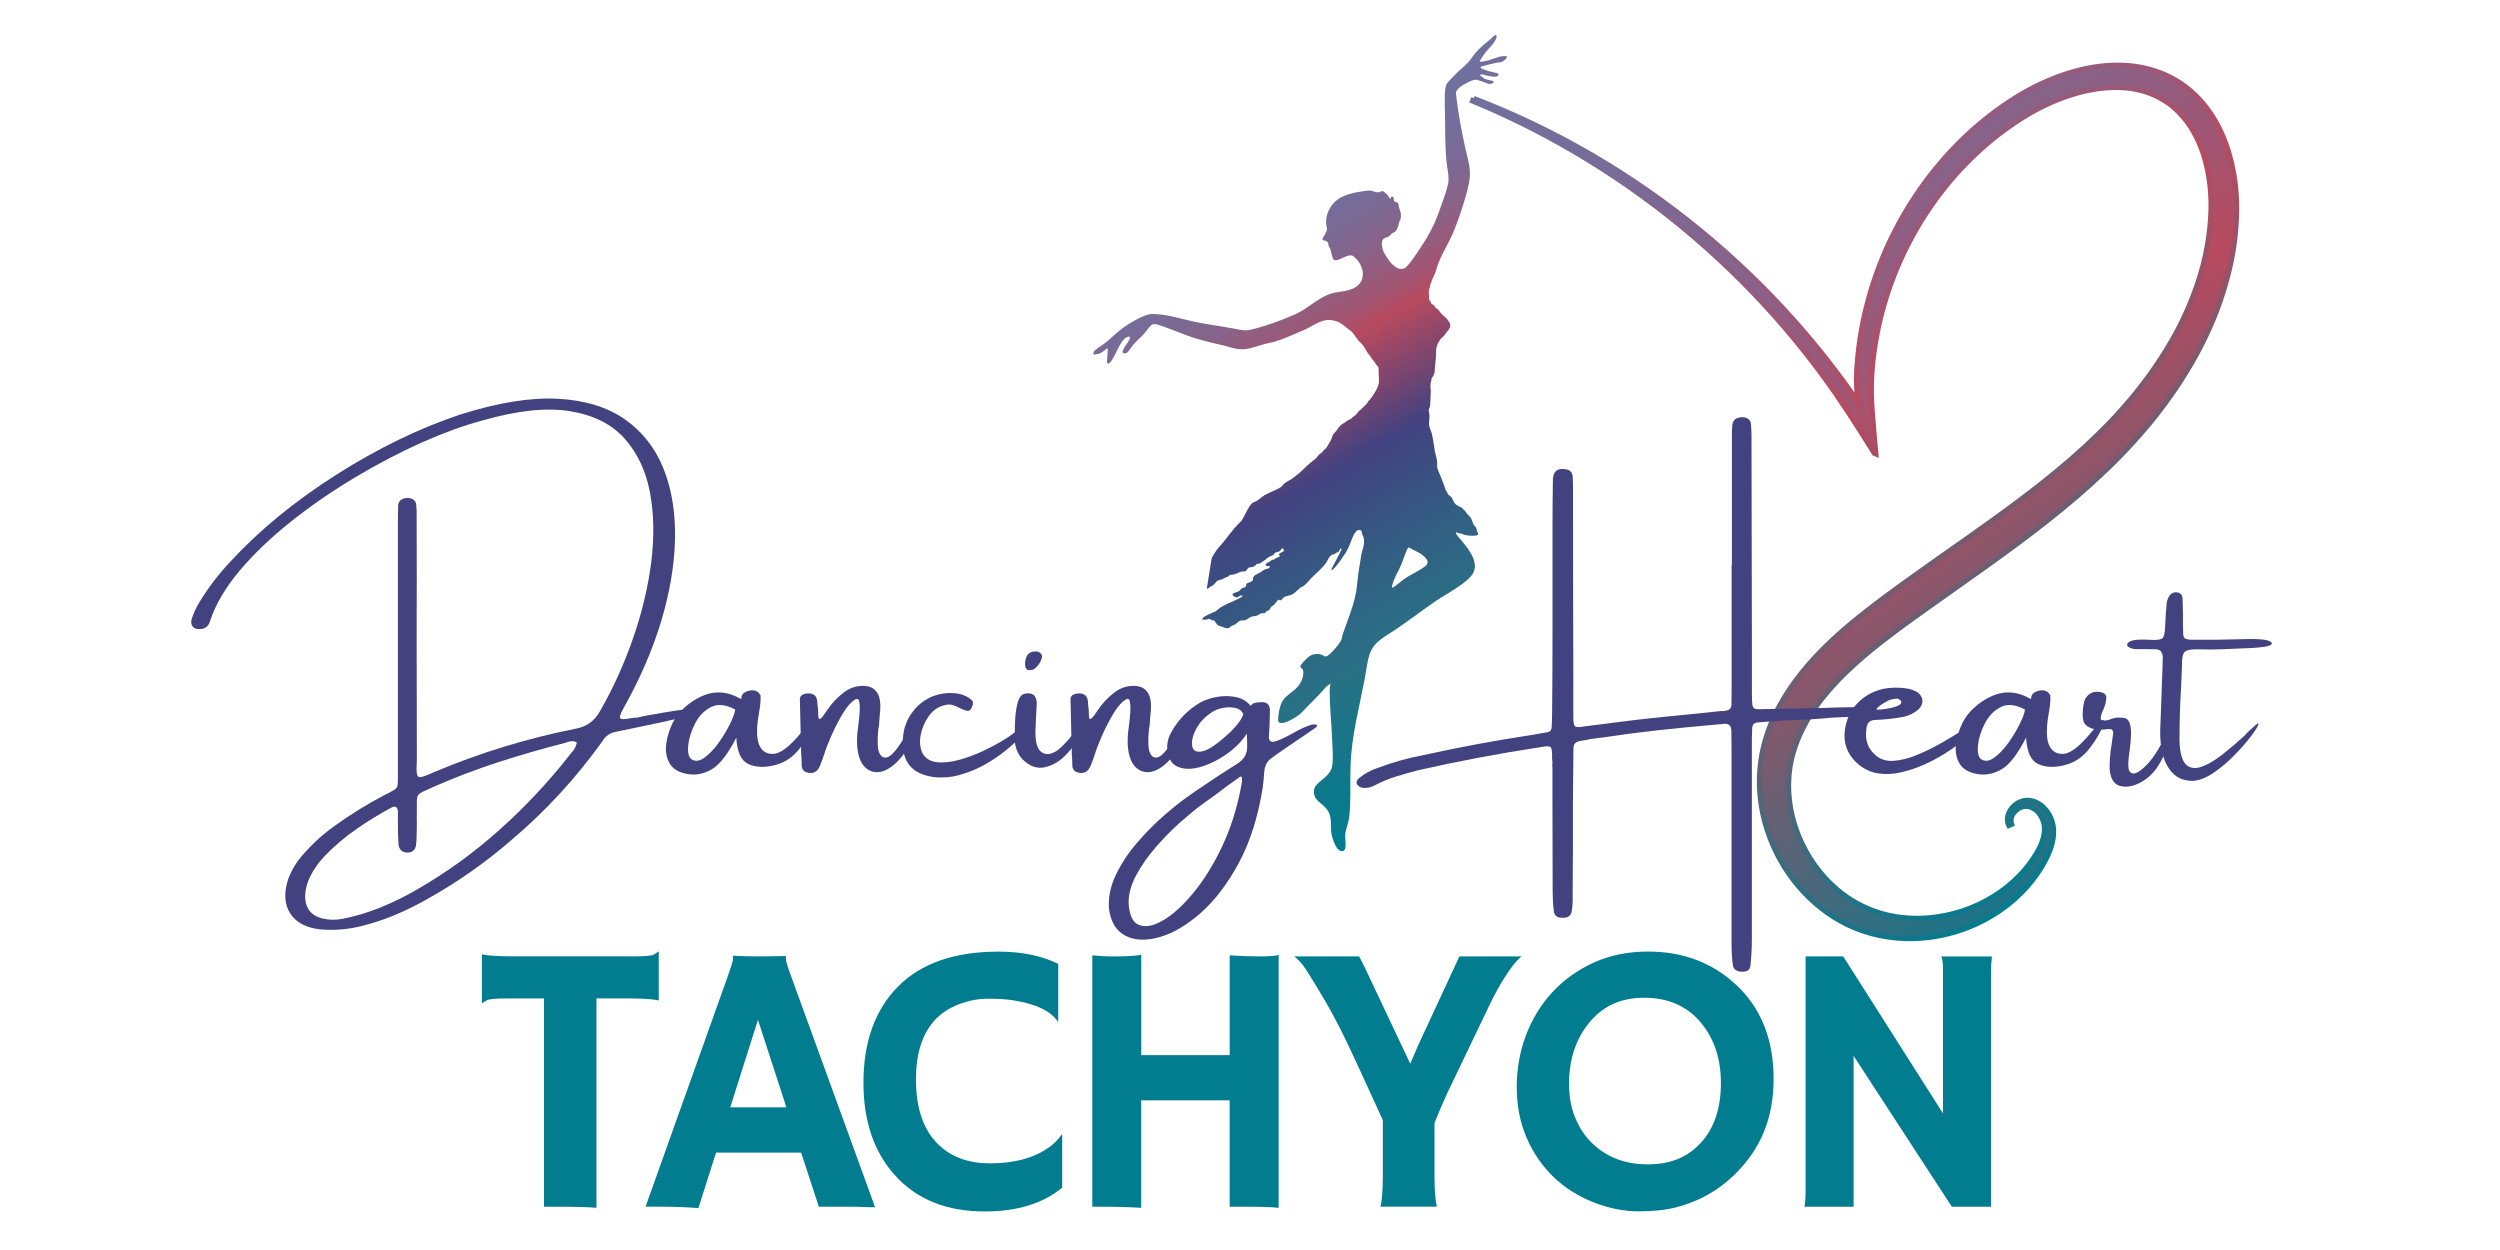 <?xml version="1.0" encoding="UTF-8"?>
<svg id="Layer_1" data-name="Layer 1" xmlns="http://www.w3.org/2000/svg" xmlns:xlink="http://www.w3.org/1999/xlink" viewBox="0 0 500 250">
  <defs>
    <style>
      .cls-1 {
        fill: #027c8f;
      }

      .cls-2 {
        fill: #424280;
      }

      .cls-3 {
        fill: url(#linear-gradient);
      }

      .cls-4 {
        fill: url(#linear-gradient-2);
        stroke: url(#linear-gradient-3);
        stroke-miterlimit: 10;
      }
    </style>
    <linearGradient id="linear-gradient" x1="251.84" y1="34.25" x2="314.88" y2="143.43" gradientUnits="userSpaceOnUse">
      <stop offset="0" stop-color="#70709f"/>
      <stop offset=".09" stop-color="#736e9c"/>
      <stop offset=".15" stop-color="#7c6993"/>
      <stop offset=".21" stop-color="#8d6084"/>
      <stop offset=".27" stop-color="#a45470"/>
      <stop offset=".3" stop-color="#b84a5f"/>
      <stop offset=".41" stop-color="#6e4473"/>
      <stop offset=".47" stop-color="#424280"/>
      <stop offset=".63" stop-color="#325f83"/>
      <stop offset=".76" stop-color="#297185"/>
      <stop offset=".78" stop-color="#257285"/>
      <stop offset=".92" stop-color="#0b798c"/>
      <stop offset="1" stop-color="#027c8f"/>
    </linearGradient>
    <linearGradient id="linear-gradient-2" x1="336.66" y1="8.29" x2="448.37" y2="167.83" gradientUnits="userSpaceOnUse">
      <stop offset="0" stop-color="#70709f"/>
      <stop offset=".1" stop-color="#756d9a"/>
      <stop offset=".24" stop-color="#85648c"/>
      <stop offset=".38" stop-color="#9e5775"/>
      <stop offset=".49" stop-color="#b84a5f"/>
      <stop offset=".68" stop-color="#705d71"/>
      <stop offset=".9" stop-color="#217386"/>
      <stop offset="1" stop-color="#027c8f"/>
    </linearGradient>
    <linearGradient id="linear-gradient-3" x1="327.98" y1="-4.11" x2="439.49" y2="155.15" xlink:href="#linear-gradient-2"/>
  </defs>
  <path class="cls-3" d="M242.35,111.57c.73-1.29,1.27-2,1.79-2.53.71-.71,2.65-3.53,3.89-4.59.79-.68,1.76-3.76,2.74-4.02.74-.19,1.45-.99,2.13-1.39,1.03-.6,2.3-.96,3.32-1.66.26-.18.4-.47.65-.68.51-.45,1.3-.73,1.78-1.14.36-.3.68-.54,1.04-.82,1.1-.89,1.91-1.9,3.13-2.78.56-.41.38-.32.78-.81.28-.34.76-.58,1.01-.92.1-.14.07-.16.19-.24.1-.07.3-.27.41-.36.08-.07.25-.4.34-.52.2-.28.73-1.22.81-1.52.04-.18.15-.4.21-.6.04-.15.39-.46.53-.65.13-.15.35-.41.5-.64.09-.13.23-.35.38-.48.16-.14.11-.16.45-.39.1-.07.17-.06.25-.15.18-.18.35-.18.35-.18.07-.04.18-.18.18-.18.04-.1.27-.17.38-.25.33-.28.55-.21.64-.33.13-.18.47-.39.76-.65.34-.33.3-.21.6-.65.28-.41.46-.38.63-.58.27-.26.09-.1.35-.35.4-.39,0,0,.35-.35l.35-.35c.35-.35.24-.42.35-.53.18-.18.27-.26.35-.35.67-.79,1.68-2.4,1.82-3.42.03-.24-.03-1.77-.06-2.06-.03-.24.02-.44,0-.7-.01-.38-.19-.52-.53-.88-.1-.1-.13-.19-.18-.31-.1-.22-.53-.63-.71-.93-.28-.48-.38-.56-.69-.93-.06-.07-.79-1.24-.81-1.32-.06-.2-.33-.44-.44-.57-.08-.11-.52-.51-.75-.77-.22-.26-.64-.9-.84-1.18-.48-.66-.68-.71-1.31-1.19-.99-.76-1.26-1.18-2.58-1.53-2.41-.65-4.01.98-6.12,1.87-1.92.81-3.86,1.73-5.9,2.34-.64.19-1.32.28-1.94.45-1.3.35-2.73.92-4.08,1.04-1.53.13-2.88-.44-4.33-.79-1.96-.46-3.81-.88-5.74-1.49-2.12-.68-4.16-1.59-6.26-2.31-.57-.2-1.63-.64-2.16-.3-.46.3-1.2,1.42-1.63,1.89-.57.63-1.23,1.17-1.8,1.79-.5.55-.9,1.24-1.36,1.76-.34.39-1.11.42-1.05-.11.08-.64,1.12-1.77,1.38-2.42.39-.95-.68-.42-1.02-.09-.97.94-1.76,3.17-2.57,4.34-.2.29-.6.92-.92.41l.18-2.75c0-.08-.08-.13-.15-.08-.48.37-1.22.98-1.7,1.09-.23.06-.44.01-.61.05-.06.02-.02.16-.14.13-.51-.12-.27-.6,0-.86.53-.52,1.6-1.13,2.26-1.66,1.21-1.01,2.29-2.12,3.6-3.04,1.11-.79,4.02-2.51,5.31-2.58,2.98-.15,6.55,1.11,9.57,1.69,2.41.46,4.85.79,7.26,1.24,1.34.26,1.99.48,3.38.14,2.93-.71,5.93-1.81,8.67-3.02,2.44-1.08,4.17-2.97,6.76-4.01,1.59-.63,3.48-.43,5.05-1.26,2.29-1.22,2.13-3.82.61-5.63-.14-.17-.82-.83-1-.86-1.25-.24-2.39,1.02-3.38.93-.3-.03-.41-.17-.51-.43-.21-.57-.3-1.29-.49-1.83-.08-.21-.27-.39-.33-.59-.07-.21-.03-.46-.14-.66-.17-.33-.67-.45-1.01-.5-.01,0-.02,0-.03-.01-.24-.22.4-1.04.52-1.29.55-1.08.27-.87.17-1.9-.14-1.38.33-2.65,1.1-3.74,1.21-1.74,3.45-2.39,5.45-2.71.52-.08,1.63-.28,2.11-.28.52,0,1.23.4,1.79.36.3-.02.55-.3.93-.23.06.01.75.6.83.69.22.24.32.56.56.79.05.05.14.02.15-.06.03-.21.09-.45.34-.33.39.17.18.6.33.87.15.27.42.19.63.31.3.17.31.88.41,1.19.23.77.39.88.3,1.81-.05.47-.3.73-.38,1.09-.13.59-.3,1.35-.82,1.78-.13.1-.35.14-.52.28-.24.18-.56.58-.81.72-.19.1-.41.09-.62.18-.89.38-.67,1.63-.46,2.38.21.75,1.33,2.41,1.91,2.94.15.14.93.74,1.07.79.38.14,1.07.19,1.42-.03.74-.46,2.22-2.7,2.78-3.53,1.63-2.4,2.99-4.76,3.98-7.51.62-1.74,1.52-4.1,1.91-5.86.28-1.29-.26-3.42-.37-4.82-.23-2.99-.25-6.04-.26-9.03-.01-1.53-.21-4.53.23-5.88.14-.42,1.13-1.38,1.49-1.76.95-1.01,2.11-1.91,3.02-2.89.47-.51.82-1.13,1.26-1.66.99-1.2,2.1-2.04,3.29-3.02.29-.24.51-.69.93-.63.03,0,.06.03.07.06.03.07.05.15.04.22-.09.81-1.15,2-1.73,2.59-.71.7-1.09,1.52-1.65,2.26-.04.05-.02.13.04.15.2.08.88-.07,1.08-.11,1.35-.24,2.3-.91,3.66-.99.18-.01.42-.04.58.05.02,0,.03.02.04.04.18.34-.67.94-.95,1.06-.38.16-.73.09-1.04.15-.64.14-2.36.56-2.98.76-.2.07-.35,0-.18.35.04.08.7.32.79.33.21.04.59.26.8.29.07.02.46.07.54.09.55.13.67.22,1.23.33.36.36-.01.59-.38.66-.44.08-1.64-.18-2.09-.29-.29-.07-.89-.35-1.11.02l.93.68s.02.01.02.02c.34.17,1.68.41,1.69.43.23.28.1.46-.39.56-.77.16-1.09-.29-1.84-.46-.38-.09-.99-.4-1.41-.35-.33.04-1.12.39-1.41.53-.39.19-.88.53-1.23.7-.3.15-1.04.89-1.11,1.17-.08.28.03.86.06,1.17.39,3.29,1.05,6.82,1.76,10.06.57,2.6,1.32,4.43.72,7.19-.64,2.94-1.74,6.24-2.84,9.05-1.03,2.66-2.78,5.16-3.6,7.82-.09.31-.15.65-.28.95-.16.39-.59,1.21-.71,1.59-.06.2-.07.32-.18.53-.07.14-.18.43-.18.53,0,.35,0,.18-.15.62-.07.19-.09.4-.07.59.02.19.04.56.04.73v.7c.18.18.19.28.33.53.05.08.03.18.03.18l.18.18c.12.11.27.23.46.33.07.02.19.31.25.37l.17.18c.09.09.33.18.41.26.09.09.42.52.48.63.07.14.58.6.7.7.16.13.18.13.34.33.14.17.3.23.36.38.08.19.18.18.35.53.08.16.18.21.18.35v.53c0,.11,0,.18-.18.35,0,0,0,.18-.35.53-.2.2-.46.56-.53.71-.07.17-.26.2-.33.38-.07.15-.43.27-.55.51-.13.24-.42.61-.53.88-.36.87-.33.85-.35,1.91-.01.68-.07,1.11-.13,1.79l-.2,2.22v.02s-.33.67-.33.67c-.03.06-.07.12-.13.17-.05.05-.09.09-.1.1-.04.41-.05.61-.18.88-.05.13-.04.59-.06.78-.04.21.09.62.07.93-.08.98-.04,1.99-.14,2.92-.03.34-.26.67-.27.93-.01.29.13.68.14.99.04.65-.16,1.57-.06,2.13.07.38.4,1.05.51,1.48.3,1.17.43,2.49.64,3.69.13.71.45,1.41.45,2.21,0,.84-.09.82.25,1.67.54,1.33,1.03,2.45,1.47,3.84.06.19.36.39.36.67,0,.18.74.6.89.88.35.71.33.86.7,1.23l.18.18s.23.05.35.18c.18.18.26.18.35.18.17,0-.18,0,0,0s.35.18.53.35c.06.05.11.13.18.18l.18.17s.02.01.04.03c.12.13.2.19.26.33.1.26.99,1.02,1.12,1.4.05.16.42,1.13.53,1.23.35.35.53.67.53.89,0,.35.13.34.18.53.03.1.18.35,0,.53-.25.25-2.43.2-3.01-.17-.07-.05-.16-.07-.24-.07-.39.01-1.93-.91-.52.73,1.44,1.67,4.01,4.53,2.99,6.9-.87,2.05-5.57,4.44-7.51,5.77-2.71,1.86-5.35,3.88-8.08,5.73-1.98,1.35-4.29,2.35-5.17,4.79-.59,1.65-.72,3.42-1.05,5.13-1.09,5.69-2.62,11.38-2.83,17.22-.13,3.36.13,7.13-.27,10.43-.14,1.15-.68,2.35-.79,3.4-.08.81.31,2.54-.17,3.15-.25.32-.59.28-.92.12-.8-.4-1.44-2.27-1.61-3.1-.4-1.87.28-3.61-1.05-5.26-1.06-1.31-2.76-1.75-2.48-3.81.22-1.69,3.29-2.39,3.64-4.86.23-1.65.02-4.11-.06-5.84-.13-2.97-.46-5.99-.46-8.96,0-.44.04-.94.14-1.38.02-.08-.08-.15-.15-.09l-.71.53-.02.02c-1.19,1.42-2.48,2.71-3.8,4.02-.75.74-1.16,1.35-2.1,1.94-.78.49-2.44,1.52-3.33,1.22-.44-.15-.33-.54-.32-.95.03-.81.24-1.85.5-2.62.64-1.88,2.21-2.28,3.39-3.65.75-.87,1.26-2.05,1.1-3.23-.03-.22-.46-.54-.58-.79,0,0,0-.02,0-.02,0-.09.13-.3.19-.38.33-.45,1.34-1.51,1.81-1.78.7-.39,1.62-.44,2.37-.15.37.14.36.4.86.27.76-.2,2.8-2.69,3.05-3.45.09-.28.08-.59.17-.83.88-2.65,2.03-5.23,2.59-7.97.31-1.49.39-2.86.57-4.35.14-1.09.39-2.17.53-3.32.16-1.28.91-2.49.51-3.86-.09-.29-.23-.55-.27-.65-.18-.53.06-.82-.67-.82-.19,0-.36.08-.49.22-.83.92-.96,2.01-1.64,3.41-.21.43-.15.2-.32.61-.14.32-2.21,3.42-2.91,3.79-.07.04-.16-.03-.13-.1.21-.73,1.83-3.3,2.02-4.16.02-.09-.09-.15-.16-.08-.2.23-.33.64-.49.73-.13.08-.27.04-.36.1-.11.06-.2.19-.34.26-.21.1-.51.14-.72.28-.45.3-.73,1.12-1.04,1.55-.66.92-1.74,1.86-2.55,2.63-.65.61-1.2,1.41-1.9,1.95-.17.13-.47.19-.66.34-.46.39-.92.87-1.43,1.23-.65.45-1.4.3-1.99.8-.19.17-.34.53-.63.5-.14-.02-.18-.19-.36-.1-.15.07-.68.83-.86,1-.18.18-.45.24-.64.49-.11.16-.13.32-.26.47-.19.21-.45.23-.64.36-.11.08-.14.27-.33.33-.24.07-.45,0-.68.05-.24.05-.62.39-.91.48-.3.09-.74.09-1.02.18-.32.11-.87.55-1.18.68-.44.19-.76-.05-1.21.18-.32.16-.58.47-.82.64-.23.17-.68.29-.91.42-.15.08-.3.32-.49.38-.26.07-.94-.05-1.15-.22-.08-.07-.14-.03-.19-.05-.16-.04-.37-.15-.56-.2-.48-.14-.66-.74-.97-1.02-.23-.2-.06-.02-.42-.04-.06,0-.17-.16-.17-.16-.7-.35-.7,0-1.06,0s-1.31.18-.28-.63c.24-.13.59-.33.81-.43.15-.07.5-.17.69-.3.45-.28.45-.05.97-.52,1.3-1.15,2.96-1.58,4.44-2.36.08-.05.62-.36.64-.39.22-.39-.42-.16-.58-.08-.31.15-.33.32-.82.21-.15-.04-.58-.42-.58-.55,0-.3.94-.43,1.24-.62.28-.17.51-.55.78-.68.18-.08.44-.07.57-.17.19-.14.13-.55.23-.69.05-.07,1.02-.36,1.2-.59.17-.21.04-.41.14-.65.22-.53.89-.7,1.28-.92.31-.18.78-.57,1.09-.7.33-.15.89-.06.97-.52,0-.02,0-.05-.01-.06-.13-.18-.82.09-.85-.31-.03-.32.73-.58.98-.74.1-.07.15-.2.23-.24.15-.06.33-.02.5-.09.12-.05.18-.19.29-.24.25-.13.58-.21.83-.37.11-.14-.17-.21-.17-.36,0-.34.74-.46,1.03-.78.04-.05.03-.12-.03-.15-.15-.07-.2-.41-.33-.35-.18.08-.35.48-.54.6-.24.16-.6.13-.85.28-.19.11-.26.33-.41.45-.22.18-.7.29-.95.45-.19.11-.39.35-.58.48-.17.11-1.12.78-1.19.8-.2.07-.4,0-.58.08-.1.05-.14.21-.24.29-.52.39-.62.31-1.19.4-.47.07-.51.65-.84.76-.33.11-.67-.02-1.05.15-.42.17-.94.42-1.4.53-.2.05-.39,0-.56.04-.13.04-.39.33-.59.4-.49.18-.45.19-.86.4-.29.15-.81.23-1.09.36-.24.11-.6.67-.86.88-.25.19-.49.28-.74.43-.16.1-.34.47-.57.23M278.38,117.53c.09.09.59-.28.68-.34.74-.53,1.37-1.13,2.15-1.64,1.11-.73,2.76-1.45,3.74-2.23.65-.51.77-.94.27-1.6-.7-.9-1.68-1.31-2.66-1.79-.87-.43-.81-.82-1.29.3-.36.83-.61,1.72-.96,2.56-.61,1.45-1.58,2.92-1.91,4.46-.02.09-.02.19-.02.28Z"/>
  <path class="cls-4" d="M294.74,19.67c8.17,3.13,16.08,6.93,23.66,11.35,7.57,4.41,14.79,9.44,21.58,15,6.79,5.56,13.15,11.66,18.99,18.23,2.92,3.29,5.71,6.69,8.36,10.2l.49.66.31.42.3.39.29.4.56.77.28.39.8,1.14.26.38.25.38.49.74.12.19.06.09.03.05.02.03h0s0,0,0,0l-.06-.49c-.09-.81-.16-1.61-.19-2.39-.01-.2-.02-.39-.03-.58l-.02-.58v-.57c-.01-.19,0-.38,0-.56s.01-.38.02-.56c0-.09,0-.18,0-.28l.02-.28v-.19s.02-.27.02-.27c.01-.17.03-.34.04-.52l.04-.52c0-.09.01-.17.02-.26l.02-.26.05-.52c.02-.17.03-.35.05-.52l.11-1.04.13-1.04c.02-.17.05-.34.07-.52l.07-.52c.19-1.28.42-2.55.67-3.82.27-1.27.56-2.52.9-3.77.33-1.25.7-2.49,1.09-3.72.4-1.23.83-2.45,1.3-3.66.46-1.2.96-2.4,1.49-3.58.53-1.18,1.09-2.34,1.69-3.49s1.22-2.28,1.88-3.4c.66-1.11,1.34-2.21,2.06-3.29.71-1.08,1.46-2.14,2.23-3.18.78-1.04,1.58-2.06,2.42-3.05.83-1,1.7-1.97,2.58-2.92.89-.95,1.8-1.87,2.75-2.77.94-.89,1.91-1.76,2.91-2.6,1-.84,2.02-1.65,3.07-2.43,1.04-.78,2.11-1.52,3.21-2.23.54-.36,1.1-.71,1.67-1.05.57-.34,1.14-.67,1.72-.98,1.16-.64,2.35-1.22,3.56-1.75.61-.27,1.22-.52,1.84-.76.62-.24,1.24-.47,1.88-.68,2.53-.85,5.16-1.46,7.87-1.72,1.36-.13,2.73-.17,4.11-.1s2.77.25,4.14.56c1.37.31,2.72.75,4.02,1.32.65.29,1.29.61,1.9.96.31.18.61.36.91.55.15.09.3.2.45.3l.44.3c1.16.83,2.22,1.78,3.19,2.82.96,1.04,1.82,2.16,2.57,3.34.75,1.18,1.4,2.41,1.95,3.67.04.08.07.16.11.23l.1.24.19.47c.04.08.06.16.09.24l.09.24c.06.16.13.32.18.48l.17.48c.06.17.11.32.17.49l.15.48.08.24.07.24c.38,1.31.68,2.63.92,3.96.02.08.03.17.04.25l.04.25.08.5c.02.08.03.17.04.25l.03.25.07.5c.04.34.07.67.11,1.01l.04.5c.02.17.03.34.04.51.02.33.05.67.06,1.01l.02.51c.01.17.01.33.02.5v.51s.01.88.01.88l-.02.62-.03.99c0,.17-.02.33-.03.5l-.03.49c-.02.33-.04.66-.06.99l-.14,1.48-.02.24-.03.25-.13.98-.07.49c-.02.17-.05.33-.07.49l-.16.98c-.05.33-.12.65-.18.97l-.19.97s-.02.08-.03.13l-.03.12-.06.24-.1.48-.11.48-.06.24c-.02.08-.03.16-.06.24-.62,2.57-1.41,5.08-2.35,7.55-.93,2.46-2.01,4.86-3.2,7.19-1.2,2.33-2.52,4.59-3.93,6.79-1.41,2.2-2.92,4.33-4.52,6.39-.1.13-.19.26-.3.39l-.3.38-.61.77-.15.19-.16.19-.31.38-.63.75-.63.74c-.21.24-.42.49-.64.74l-.65.73c-.22.24-.43.49-.65.72-.88.96-1.76,1.91-2.67,2.84l-.68.7c-.23.23-.46.45-.69.68l-.69.68-.7.67c-1.86,1.79-3.77,3.52-5.72,5.2-3.9,3.35-7.94,6.51-12.03,9.55-4.09,3.04-8.23,5.96-12.34,8.87-2.06,1.45-4.11,2.9-6.15,4.36-1.02.73-2.03,1.46-3.04,2.19l-.76.55-.76.56-.75.55-.74.55c-1.98,1.48-3.93,2.99-5.79,4.56-1.86,1.57-3.65,3.2-5.31,4.91-.83.85-1.63,1.73-2.4,2.63-.76.9-1.49,1.82-2.17,2.77-.68.95-1.31,1.92-1.89,2.92s-1.09,2.02-1.55,3.06c-.45,1.04-.85,2.11-1.17,3.19l-.23.82c-.04.14-.07.27-.1.4l-.09.41-.09.41-.08.41c-.03.14-.05.28-.07.41-.02.14-.05.28-.06.42-.33,2.21-.34,4.48-.05,6.73.58,4.51,2.34,8.92,5.03,12.67,1.34,1.88,2.92,3.58,4.69,5.05s3.74,2.69,5.85,3.59c2.1.91,4.36,1.51,6.68,1.79,2.32.28,4.69.26,7.03-.07,2.34-.32,4.66-.93,6.88-1.8,2.21-.88,4.33-2.04,6.27-3.44.75-.55,1.48-1.13,2.17-1.75.69-.63,1.35-1.28,1.98-1.97.62-.69,1.2-1.43,1.74-2.19l.2-.29.2-.29c.13-.19.26-.39.38-.58.24-.4.48-.79.69-1.2.05-.1.11-.2.16-.3l.07-.16s.05-.1.07-.15l.14-.31.13-.31c.16-.42.29-.84.39-1.26l.04-.16c.01-.05.03-.1.03-.16l.06-.32.04-.32c0-.06,0-.11.01-.16v-.16s.02-.08.02-.08v-.56c-.02-.2-.05-.41-.09-.61l-.03-.16-.04-.15-.04-.15c-.02-.05-.03-.1-.05-.15-.07-.2-.15-.4-.23-.59-.18-.38-.4-.74-.67-1.07-.27-.32-.58-.6-.93-.82-.17-.11-.35-.2-.54-.28-.19-.08-.38-.14-.57-.17-.91-.18-1.89.19-2.6.89-.35.34-.64.77-.78,1.23-.07.23-.11.47-.11.71,0,.24.05.48.14.71l-.59.26c-.15-.29-.24-.6-.27-.92-.04-.32-.02-.65.05-.96s.18-.61.33-.9c.15-.29.33-.55.53-.79s.44-.46.69-.65c.06-.05.13-.1.19-.14.07-.05.14-.09.2-.13.14-.08.29-.16.43-.23.3-.14.61-.23.94-.3.33-.06.66-.07.99-.04.29.03.58.09.85.17s.54.2.79.33c.51.26.96.61,1.36,1.01.39.4.72.85,1,1.33.14.24.26.49.36.75.03.07.06.13.08.2l.07.19.07.2c.02.07.04.14.06.2.07.27.14.55.18.83l.03.21c0,.07.01.14.02.21l.02.21s0,.07,0,.1v.1s.01.2.01.2v.21l-.02.41c-.02.14-.03.28-.04.41,0,.07-.02.14-.02.2l-.03.2c-.08.54-.21,1.06-.36,1.57l-.13.38-.14.38c-.02.06-.05.13-.07.18l-.07.19c-.05.12-.1.24-.16.36-.21.48-.43.95-.68,1.41-.12.22-.24.45-.38.67l-.19.33-.2.33c-.54.88-1.12,1.72-1.76,2.53s-1.31,1.58-2.03,2.32c-.72.73-1.48,1.43-2.27,2.09-2.05,1.69-4.32,3.11-6.73,4.24-2.42,1.13-4.97,1.95-7.61,2.46s-5.35.68-8.06.48c-2.7-.2-5.41-.77-7.98-1.73s-5.01-2.33-7.19-3.99-4.14-3.62-5.82-5.78c-1.68-2.17-3.09-4.54-4.19-7.05-1.1-2.52-1.9-5.18-2.34-7.92s-.52-5.56-.19-8.35c.02-.18.04-.35.07-.53.02-.17.05-.35.07-.52l.09-.52.09-.52c.03-.17.07-.34.11-.52.04-.18.07-.35.11-.52l.25-1.02c.36-1.34.81-2.66,1.33-3.94.52-1.28,1.11-2.53,1.78-3.73.66-1.2,1.38-2.36,2.14-3.49.76-1.13,1.58-2.2,2.43-3.24s1.73-2.05,2.64-3.02c1.82-1.93,3.74-3.74,5.71-5.45,1.97-1.71,4.01-3.32,6.05-4.88l.77-.58,1.53-1.15.77-.57c1.03-.76,2.05-1.5,3.08-2.24,2.06-1.49,4.13-2.95,6.19-4.41,4.13-2.91,8.25-5.78,12.3-8.71,4.04-2.93,8.01-5.93,11.82-9.08,1.91-1.57,3.77-3.19,5.58-4.85,1.81-1.67,3.56-3.38,5.25-5.15.21-.22.42-.44.63-.67l.63-.68c.21-.22.41-.45.61-.68l.61-.69.6-.69.3-.34.15-.18.15-.17.59-.71.29-.35c.1-.12.19-.24.29-.35,1.54-1.9,2.99-3.86,4.35-5.88,1.36-2.02,2.63-4.09,3.79-6.23,1.15-2.14,2.18-4.33,3.08-6.57.9-2.24,1.66-4.53,2.27-6.85.02-.07.04-.15.06-.22l.26-1.09.06-.22.03-.11s.02-.07.02-.11l.18-.88c.06-.3.13-.59.18-.89l.15-.89c.03-.15.06-.29.08-.44l.06-.44.13-.89.03-.22.03-.22.05-.45.1-.9c.03-.3.05-.59.07-.89l.03-.45c.01-.15.03-.3.03-.45l.04-.9.02-.45v-.11s.01-.11.01-.11v-.66s0-.44,0-.44c0-.15,0-.3,0-.44l-.02-.44c0-.3-.03-.59-.04-.89,0-.15-.02-.29-.03-.44l-.03-.44c-.03-.29-.05-.59-.08-.88l-.08-.66c0-.07-.02-.15-.03-.22l-.06-.43-.03-.22-.03-.22c-.19-1.16-.43-2.3-.74-3.42l-.06-.21-.19-.63c-.04-.14-.09-.28-.13-.41l-.14-.41c-.05-.14-.1-.27-.15-.41l-.08-.2c-.02-.07-.05-.14-.07-.2l-.16-.4-.08-.2c-.03-.07-.06-.13-.08-.2-.45-1.05-.97-2.07-1.56-3.03-.59-.96-1.26-1.85-2.01-2.68-.09-.1-.18-.21-.28-.31l-.29-.3c-.19-.2-.4-.38-.59-.57-.05-.04-.1-.09-.16-.14l-.16-.14-.31-.27c-.05-.05-.1-.09-.16-.13l-.16-.13-.16-.13-.08-.06-.08-.06c-.89-.65-1.84-1.21-2.84-1.68-1-.46-2.05-.82-3.14-1.08-2.17-.53-4.48-.65-6.79-.46-2.31.19-4.64.69-6.9,1.41-.56.18-1.13.38-1.69.58-.56.21-1.11.43-1.67.66-1.1.47-2.19.98-3.26,1.54-.53.28-1.06.57-1.58.87-.53.3-1.04.61-1.55.94-1.03.65-2.04,1.32-3.03,2.04-.99.71-1.96,1.45-2.91,2.22-.95.77-1.87,1.57-2.78,2.4-.9.82-1.78,1.68-2.63,2.55-.85.88-1.68,1.78-2.48,2.7s-1.58,1.88-2.33,2.84-1.47,1.96-2.17,2.97-1.36,2.04-2.01,3.09-1.26,2.11-1.83,3.19c-.58,1.08-1.14,2.18-1.67,3.29-.52,1.11-1.02,2.24-1.48,3.38-.46,1.14-.9,2.29-1.3,3.45-.4,1.16-.77,2.33-1.1,3.52-.34,1.18-.64,2.38-.91,3.58-.27,1.2-.51,2.41-.71,3.62l-.08.49c-.03.16-.05.32-.08.49l-.14.98-.13.99c-.03.17-.04.33-.06.49l-.05.49-.03.25c0,.08-.02.17-.02.24l-.05.5c-.02.16-.03.33-.04.49l-.04.57c-.02.24-.03.49-.05.74l-.03.75-.03.75v.19c-.01.06-.01.12-.01.19v1.15s0,.48,0,.48v.05s0,.05,0,.05v.2s.06,1.59.06,1.59l.11,1.7.02.21.05.66.07.86c.18,2.32.38,4.68.59,6.82-.11-.05-.22-.09-.32-.13t-.01,0l-.02-.03-.04-.07-.08-.13-.16-.26-.33-.52-1.31-2.07-.65-1.03-.67-1.04-1.33-2.07-.66-1.03-.67-.99-1.32-1.96c-.22-.33-.44-.66-.66-.98l-.67-.94-.65-.91-.47-.66c-2.54-3.51-5.22-6.91-8.03-10.21-5.63-6.59-11.78-12.74-18.37-18.39-6.6-5.64-13.64-10.77-21.05-15.32-7.41-4.56-15.18-8.53-23.23-11.85l.24-.6"/>
  <path class="cls-2" d="M127.31,143.55c.19-.05.7-.17,1.52-.35,1.25-.22,2.75-.48,4.5-.79,1.76-.3,3.31-.51,4.65-.63,1.34-.11,2.02,0,2.02.31-.18.27-1.02.62-2.5,1.06-1.47.45-3.22.89-5.23,1.31-2.02.43-3.88.82-5.58,1.17-1.71.35-2.85.58-3.44.71-1.21.21-2.13.83-2.75,1.88-5.28,7.39-11.38,14.01-18.29,19.85-5.08,4.4-10.55,8.25-16.4,11.54-2.29,1.32-4.63,2.47-7,3.46-2.38.98-4.85,1.77-7.42,2.35-2.41.51-4.83.67-7.29.46-2.89-.31-4.92-1.39-6.08-3.23-1.16-1.85-1.27-4.16-.35-6.94.67-1.72,1.59-3.27,2.79-4.63,1.89-2.2,4-4.14,6.33-5.81,3.19-2.31,6.53-4.38,10-6.21.28-.16.57-.29.88-.42.36-.2.73-.41,1.1-.63.51-.25.77-.67.77-1.25.03-.38.04-.76.04-1.15v-52.08c0-.84.02-1.7.06-2.56.14-.89.76-1.34,1.88-1.38,1.05.03,1.63.5,1.73,1.42.08.77.11,1.55.08,2.35v.5c.03,7.66.03,15.31,0,22.96,0,8.39.01,16.79.04,25.21,0,.32-.02.64-.04.94-.08,1.43.04,2.23.38,2.4s1.26-.1,2.79-.81c.08-.03.17-.07.27-.13,9.13-3.84,18.54-6.73,28.25-8.67,2.19-.36,3.84-1.51,4.94-3.46,2.59-4.5,4.79-9.31,6.58-14.44,1.8-5.13,3.03-10.21,3.69-15.27.65-5.05.57-9.74-.23-14.06-.81-4.32-2.5-7.92-5.08-10.81-2.57-2.89-6.2-4.71-10.9-5.48-4.68-.78-10.58-.15-17.69,1.9-3.6.96-7.58,2.41-11.96,4.35-4.36,1.95-8.8,4.27-13.31,6.96-4.5,2.68-8.75,5.6-12.75,8.77s-7.45,6.45-10.33,9.85c-2.88,3.41-4.88,6.81-6,10.23-.33,1.04-1.06,1.55-2.17,1.52-.57,0-.99-.17-1.27-.52-.28-.34-.36-.8-.25-1.35.4-1.3.97-2.54,1.71-3.71,1.75-2.83,3.76-5.46,6.04-7.88,5.82-6.32,12.88-12.11,21.19-17.4,8.3-5.28,16.56-9.29,24.77-12.04,7.58-2.4,14.1-3.46,19.56-3.17,5.47.29,9.96,1.68,13.46,4.15,3.51,2.47,6.08,5.77,7.71,9.9,1.63,4.11,2.38,8.78,2.27,14-.11,5.21-1.04,10.7-2.77,16.46-1.74,5.77-4.24,11.54-7.5,17.33-.68,1.21-.89,1.91-.63,2.1.28.2.89.19,1.83-.02.4-.07.86-.11,1.38-.15ZM113.95,150.95c.13-.14.23-.27.33-.4.54-.54.91-1.21,1.1-2.02-.29-.21-.58-.3-.88-.29-.29.02-.58.06-.88.13-.13.03-.24.07-.33.13-4.57,1.17-9.1,2.47-13.58,3.92-4.49,1.45-8.91,3.14-13.27,5.06-.31.15-.58.28-.83.4-.72.29-1.25.55-1.58.77-.33.22-.54.51-.6.85-.07.34-.09.86-.06,1.56v1.31c-.03.76-.03,1.51,0,2.25,0,.73-.02,1.49-.04,2.27,0,.73-.04,1.46-.13,2.19-.18.98-.78,1.46-1.79,1.44-1.1-.08-1.68-.71-1.73-1.88-.07-1.28-.1-2.54-.1-3.79v-2.58c-.07-.88-.49-1.14-1.27-.77-2.45,1.32-4.8,2.76-7.06,4.33-2.25,1.57-4.34,3.34-6.27,5.33-1.21,1.25-2.2,2.64-2.96,4.17-.63,1.25-.96,2.57-1,3.96.04,2.34,1.18,3.81,3.42,4.4,1.38.33,2.75.35,4.13.06,2.63-.52,5.16-1.28,7.6-2.29,2.46-1,4.84-2.18,7.17-3.52,5.98-3.45,11.51-7.45,16.58-12,5.08-4.54,9.76-9.53,14.04-14.98Z"/>
  <path class="cls-2" d="M162.78,144.74c-.46,1.41-1.37,3.01-2.73,4.81-1.35,1.81-3.04,2.97-5.08,3.48-2.03.52-3.79.45-5.27-.21-1.47-.67-2.29-2.43-2.44-5.29-1.68,3.27-3.29,5.35-4.81,6.27-1.52.92-3.1,1.27-4.75,1.04-1.86-.29-3.12-1.01-3.77-2.17-.67-1.15-.89-2.48-.67-3.98.21-1.5.67-2.94,1.38-4.33.54-1.03,1.3-1.98,2.27-2.85.98-.89,2.01-1.58,3.06-2.08,1.32-.67,2.65-.98,3.98-.94,1.33.03,2.76.47,4.27,1.31.03.03.04,0,.04-.1,0-.15.03-.34.1-.56.08-.22.21-.4.4-.54.5-.36,1.09-.54,1.77-.54s1.21.34,1.58,1.02c.05.89-.04,2.02-.29,3.38-.54,3-.54,5.16,0,6.48.55,1.31,1.53,1.92,2.92,1.83,1.39-.09,3.19-1.47,5.4-4.13,2.22-2.67,3.1-3.3,2.65-1.9ZM138.2,151.78c.76.56,1.64.49,2.63-.21,1-.71,1.96-1.7,2.88-2.98.92-1.29,1.69-2.57,2.31-3.85.63-1.28.96-2.22,1.02-2.83-1.86-1-3.46-1.17-4.79-.52-1.33.66-2.4,1.73-3.19,3.23-.78,1.49-1.24,2.93-1.4,4.33-.16,1.41.03,2.35.54,2.83Z"/>
  <path class="cls-2" d="M180.61,147.97c1.28-2.04,2.03-3.33,2.27-3.88.25-.55.44-.53.58.08.14.6-.28,1.95-1.25,4.06-.96,2.1-2.16,3.72-3.58,4.85-1.43,1.14-2.77,1.56-4,1.27-1.24-.3-2.13-1.17-2.67-2.58-.53-1.43-.68-3.23-.46-5.4,0-.03.01-.11.04-.27.03-.36.09-.9.19-1.6.09-.72.17-1.46.21-2.23.04-.78.01-1.42-.08-1.92-.1-.5-.33-.67-.69-.52-.88.49-1.74,1.43-2.58,2.83-.85,1.41-1.61,2.88-2.29,4.42-.68,1.54-1.16,2.79-1.44,3.73-.13.31-.24.63-.33.96-.16.43-.32.86-.5,1.29-.47,1.25-1.31,1.74-2.52,1.46-.67-.15-1.06-.56-1.17-1.23-.03-.51-.04-1.01-.04-1.48,0-.29-.02-.56-.06-.81-.07-3.69-.16-7.42-.27-11.17.03-.43.21-.73.56-.9.36-.17.78-.25,1.25-.25.38,0,.72.1,1.04.31.33.2.54.6.63,1.23.03.22.04.45.04.67.03.11.04.22.04.31.07.52.1.96.1,1.33,0,.54.03.92.1,1.13.08.2.24.19.48-.02.25-.22.65-.74,1.19-1.56.96-1.46,2.13-2.69,3.52-3.71,1.28-.92,2.69-1.3,4.23-1.17,1.3.14,2.19.83,2.65,2.08.18.63.27,1.27.27,1.92s-.04,1.28-.13,1.92c-.04.67-.09,1.35-.15,2.06-.06.21-.1.43-.13.65-.22,2.38-.16,3.97.21,4.77.38.81.94,1.08,1.69.81.75-.28,1.76-1.43,3.04-3.46Z"/>
  <path class="cls-2" d="M204.08,145.38c.69-.43,1.15-.55,1.38-.38.23.18.09.63-.42,1.33-1.5,1.79-3.36,3.47-5.58,5.02-2.22,1.56-4.43,2.68-6.63,3.35-1.42.53-2.94.79-4.56.79-1.13.03-2.27-.14-3.42-.5-2.47-.8-3.88-2.51-4.21-5.1-.18-1.43-.09-2.86.27-4.29.43-1.46,1.13-2.73,2.1-3.83.97-1.11,2.17-1.96,3.6-2.54,1.34-.51,2.74-.71,4.19-.6,1.46.11,2.65.58,3.56,1.4.15.14.23.32.23.54s-.04.44-.13.65c-.22.67-.54.98-.94.94-.39-.04-.86-.2-1.42-.48-.41-.22-.85-.42-1.33-.6-.47-.18-.96-.22-1.46-.13-1.43.22-2.63.99-3.58,2.31-.78,1.1-1.31,2.33-1.58,3.69-.27,1.35-.16,2.55.31,3.6.58,1.1,1.53,1.72,2.85,1.88,1.33.16,2.84,0,4.52-.46,1.68-.46,3.36-1.09,5.04-1.9,1.68-.8,3.17-1.63,4.48-2.46,1.3-.84,2.21-1.59,2.71-2.23Z"/>
  <path class="cls-2" d="M215.82,147.45c-.52,1.06-1.4,2.24-2.65,3.54-1.24,1.29-2.64,2.11-4.21,2.46-1.57.35-3.07-.19-4.5-1.63-.56-.63-.97-1.34-1.23-2.17-.25-.83-.34-1.65-.27-2.44v-.83c0-.84.03-1.82.1-2.94.08-1.11.25-2.11.5-3.02.26-.9.67-1.44,1.21-1.63,1.58-.4,2.44.15,2.58,1.65,0,.49-.02.97-.06,1.46-.03.24-.04.47-.04.69-.04.7-.08,1.4-.1,2.1,0,.54-.02,1.09-.06,1.65-.04,2.42.49,3.85,1.6,4.31,1.13.45,2.4-.05,3.83-1.48,1.43-1.43,2.36-2.61,2.79-3.56.44-.94.76-1.14.96-.58.21.54.05,1.35-.46,2.42ZM207.02,133.66c-.21.18-.47.3-.79.35-.31.04-.58.02-.81-.08-.18-.15-.3-.34-.35-.58-.04-.23-.06-.52-.06-.85,0-.07.01-.14.04-.21.04-.29.11-.59.23-.9.33-.79,1.03-1.16,2.08-1.1.36.06.65.21.85.46s.26.54.15.88c-.25.82-.7,1.5-1.33,2.04Z"/>
  <path class="cls-2" d="M234.74,147.97c1.28-2.04,2.03-3.33,2.27-3.88.25-.55.44-.53.58.08.14.6-.28,1.95-1.25,4.06-.96,2.1-2.16,3.72-3.58,4.85-1.43,1.14-2.77,1.56-4,1.27-1.24-.3-2.13-1.17-2.67-2.58-.53-1.43-.68-3.23-.46-5.4,0-.03.01-.11.04-.27.03-.36.09-.9.19-1.6.09-.72.17-1.46.21-2.23.04-.78.01-1.42-.08-1.92-.1-.5-.33-.67-.69-.52-.88.49-1.74,1.43-2.58,2.83-.85,1.41-1.61,2.88-2.29,4.42-.68,1.54-1.16,2.79-1.44,3.73-.13.31-.24.63-.33.96-.16.43-.32.86-.5,1.29-.47,1.25-1.31,1.74-2.52,1.46-.67-.15-1.06-.56-1.17-1.23-.03-.51-.04-1.01-.04-1.48,0-.29-.02-.56-.06-.81-.07-3.69-.16-7.42-.27-11.17.03-.43.21-.73.56-.9.36-.17.78-.25,1.25-.25.38,0,.72.1,1.04.31.33.2.54.6.63,1.23.03.22.04.45.04.67.03.11.04.22.04.31.07.52.1.96.1,1.33,0,.54.03.92.1,1.13.08.2.24.19.48-.02.25-.22.65-.74,1.19-1.56.96-1.46,2.13-2.69,3.52-3.71,1.28-.92,2.69-1.3,4.23-1.17,1.3.14,2.19.83,2.65,2.08.18.63.27,1.27.27,1.92s-.04,1.28-.13,1.92c-.04.67-.09,1.35-.15,2.06-.06.21-.1.43-.13.65-.22,2.38-.16,3.97.21,4.77.38.81.94,1.08,1.69.81.75-.28,1.76-1.43,3.04-3.46Z"/>
  <path class="cls-2" d="M262.16,144.97c.33-.08.61-.11.85-.08.23.02.36.1.4.25.03.14-.19.35-.65.65-.18.11-.4.26-.65.44-.88.63-1.9,1.32-3.06,2.08-1.25.86-2.39,1.65-3.42,2.35-1.03.7-1.71,1.23-2.04,1.6-.36.52-.59,1.08-.69,1.69-.08.6-.14,1.25-.17,1.96-.06.54-.12,1.09-.19,1.65-.95,5.89-2.55,10.92-4.81,15.08-2.25,4.17-4.79,7.48-7.6,9.96-2.82,2.47-5.57,4.08-8.25,4.83-2.69.76-4.96.67-6.81-.29-1.84-.96-2.94-2.77-3.27-5.42-.18-2.17.27-4.39,1.33-6.65,1.06-2.25,2.47-4.41,4.25-6.48,1.77-2.06,3.64-3.95,5.63-5.67,1.99-1.72,3.82-3.15,5.5-4.27.46-.33.94-.67,1.46-1,2.39-1.65,4.81-3.24,7.27-4.77,1.57-.89,2.3-2.17,2.19-3.85v-.77c-.04-.48-.06-1-.06-1.54-.96,1.5-2.3,2.86-4.02,4.08-1.72,1.21-3.49,2.08-5.29,2.6-1.81.52-3.35.48-4.63-.1s-1.94-1.94-2-4.06c.06-1.09.38-2.1.96-3.02,1.38-2.44,3.3-4.36,5.77-5.77.92-.5,2.02-.86,3.31-1.08,1.29-.22,2.54-.2,3.75.06,1.21.25,2.18.83,2.92,1.75.18-.3.44-.5.79-.58.34-.09.67-.15.98-.15h.15c1.36-.14,2,.49,1.92,1.88-.03,1-.06,1.99-.08,2.96-.04.74-.08,1.46-.13,2.17.04.82.5,1.08,1.38.79s1.94-.78,3.19-1.48c1.43-.83,2.71-1.43,3.83-1.79ZM246.14,146.34c1.53-1.55,2.36-2.75,2.52-3.58-.36-.65-.93-1.05-1.71-1.19-.78-.15-1.57-.15-2.38.02-.79.16-1.46.4-2,.73-1.52.95-2.63,2.1-3.33,3.46-.71,1.35-.97,2.5-.79,3.46.18.96.89,1.29,2.13,1,1.25-.3,3.1-1.6,5.56-3.9ZM248.23,157.28c0-.05.01-.09.04-.13.05-.22.09-.5.13-.83.03-.33.01-.6-.04-.81-.06-.22-.2-.26-.42-.1-1.53,1.06-3.14,2.23-4.81,3.52-1,.72-1.94,1.4-2.81,2.02-1.24.92-2.68,2.1-4.33,3.56-1.64,1.47-3.25,3.11-4.83,4.92-1.58,1.82-2.88,3.68-3.9,5.58-1.03,1.9-1.54,3.73-1.54,5.48.11,2.5.81,4,2.1,4.5,1.28.51,2.89.2,4.83-.94,1.93-1.13,3.94-2.95,6.02-5.48,2.09-2.53,4.01-5.6,5.73-9.23,1.72-3.63,3-7.65,3.83-12.06Z"/>
  <path class="cls-2" d="M372.72,141.49c.42.04.73.18.96.42.23.24.34.48.31.73-.11.33-.29.55-.52.65-.24.1-.49.15-.75.15-2.78-.11-5.56-.02-8.33.27-1.86.16-3.75.26-5.67.31-1.91.06-3.79.18-5.65.35-.45.04-.89.08-1.33.1-.92,0-1.35.47-1.31,1.42-.04.74-.06,1.49-.06,2.25v39.81c0,1.69-.09,3.39-.27,5.08-.06.88-.57,1.31-1.54,1.31-1.13.03-1.79-.39-1.98-1.23-.18-1.38-.27-2.74-.27-4.1v-38.54c0-1.4-.02-2.8-.04-4.19.03-1.14-.49-1.64-1.56-1.5-.82.08-1.66.16-2.52.23-3.57.31-7.17.66-10.79,1.06-3.24.36-6.45.78-9.63,1.25-1.21.18-2.41.34-3.6.48-.42.08-.81.16-1.19.23-.36.07-.7.14-1.02.19-.88.13-1.3.64-1.27,1.52-.03,1.36-.04,2.72-.04,4.06-.04,2.04-.06,4.07-.06,6.08v9.25c0,3.29-.02,6.6-.06,9.94.04,1.05-.02,2.09-.17,3.1-.14.97-.74,1.43-1.81,1.38-1.1.05-1.7-.41-1.79-1.38-.16-1.28-.23-2.56-.23-3.83,0-6.27-.02-12.52-.04-18.77v-6.04c-.06-.22-.06-.46,0-.73,0-.4-.03-.8-.08-1.19.05-1.25-.05-1.98-.31-2.19-.27-.22-.99-.21-2.17.04-8.18,1.24-16.3,2.77-24.35,4.6-1.47.38-2.92.79-4.33,1.23-1.41.43-2.78.99-4.13,1.69-.74.45-1.55.65-2.44.6-.25-.03-.49-.09-.73-.21-.23-.13-.43-.31-.58-.56-.09-.3-.07-.56.06-.77.14-.22.32-.4.54-.54,1.05-.83,2.21-1.46,3.46-1.88.07,0,.13-.02.19-.06,2.98-1.13,6.03-1.98,9.15-2.56,7.18-1.58,14.4-2.92,21.65-4.02,1.01-.18,2.05-.36,3.13-.54.48-.11.74-.4.77-.88.07-.96.1-1.91.1-2.85.05-5.23.08-10.49.08-15.77v-21.52c0-3.19.03-6.38.08-9.56.07-1.61.91-2.28,2.52-2.02.84.1,1.32.57,1.44,1.42.04.74.06,1.47.06,2.21v.31c0,11.35.02,22.68.06,34v11.58c0,1.03.11,1.66.33,1.88.23.22.85.24,1.85.04,1.46-.18,2.91-.36,4.35-.54,2.11-.29,4.24-.56,6.4-.81,3.92-.44,7.85-.84,11.81-1.21,1.54-.15,3.09-.32,4.67-.5h.5c.25,0,.51-.04.77-.13.58-.09.9-.46.94-1.1.03-.83.04-1.67.04-2.52v-25.48h.06v-26.46c.04-.43.06-.85.06-1.27.04-.88.4-1.43,1.08-1.67.69-.23,1.34-.21,1.94.08.4.22.64.55.71.98.08.85.13,1.69.13,2.52.03,14.39.05,28.79.08,43.19v8.44c0,1.03.03,1.77.1,2.21.08.45.3.71.65.79.36.07.9.08,1.63.02h.88c3.48-.07,6.95-.14,10.4-.21,2.04-.08,4.1-.14,6.19-.17.84-.03,1.69-.01,2.52.04Z"/>
  <path class="cls-2" d="M393.41,145.51c.36-.21.71-.36,1.06-.48.36-.13.59-.11.69.02.11.13-.03.43-.42.9-1.25,1.43-2.75,2.74-4.5,3.94-1.74,1.18-3.52,2.18-5.33,3-1.45.64-2.96,1.16-4.54,1.54-1.58.39-3.16.47-4.71.25-1.56-.22-2.98-.91-4.27-2.06-1.95-1.8-2.75-4.01-2.42-6.6.28-2.05,1.07-3.8,2.4-5.25,1.33-1.44,3.01-2.42,5.02-2.94,1.68-.36,3.36-.4,5.04-.13.76.13,1.46.39,2.1.77.58.46.9.99.96,1.58.05.6-.18,1.18-.69,1.73-1.07.95-2.31,1.51-3.71,1.69-1.56.27-3.13.43-4.71.5-.77,0-1.3.16-1.6.48-.31.31-.49.85-.54,1.63-.25,2.07.42,3.77,2,5.08.97.78,2.16,1.11,3.56,1,1.42-.11,2.92-.48,4.5-1.13,1.58-.65,3.13-1.4,4.65-2.25,1.51-.86,2.88-1.67,4.08-2.44.51-.33.97-.61,1.38-.83ZM376.05,141.07s-.02.04-.06.04c-.07.07-.16.16-.27.25-.11.08-.22.18-.31.27-.08.1-.13.16-.13.19.04.11.34.14.9.08.57-.05,1.19-.15,1.88-.29.68-.14,1.25-.32,1.71-.56.46-.25.59-.54.42-.88-.08-.09-.19-.18-.31-.25-.13-.08-.27-.15-.42-.19-.67,0-1.28.14-1.83.4-.54.27-1.06.58-1.56.94Z"/>
  <path class="cls-2" d="M420.74,144.74c-.46,1.41-1.37,3.01-2.73,4.81-1.35,1.81-3.04,2.97-5.08,3.48-2.03.52-3.79.45-5.27-.21-1.47-.67-2.29-2.43-2.44-5.29-1.68,3.27-3.29,5.35-4.81,6.27-1.52.92-3.1,1.27-4.75,1.04-1.86-.29-3.12-1.01-3.77-2.17-.67-1.15-.89-2.48-.67-3.98.21-1.5.67-2.94,1.38-4.33.54-1.03,1.3-1.98,2.27-2.85.98-.89,2.01-1.58,3.06-2.08,1.32-.67,2.65-.98,3.98-.94,1.33.03,2.76.47,4.27,1.31.03.03.04,0,.04-.1,0-.15.03-.34.1-.56.08-.22.21-.4.4-.54.5-.36,1.09-.54,1.77-.54s1.21.34,1.58,1.02c.05.89-.04,2.02-.29,3.38-.54,3-.54,5.16,0,6.48.55,1.31,1.53,1.92,2.92,1.83,1.39-.09,3.19-1.47,5.4-4.13,2.22-2.67,3.1-3.3,2.65-1.9ZM396.15,151.78c.76.56,1.64.49,2.63-.21,1-.71,1.96-1.7,2.88-2.98.92-1.29,1.69-2.57,2.31-3.85.63-1.28.96-2.22,1.02-2.83-1.86-1-3.46-1.17-4.79-.52-1.33.66-2.4,1.73-3.19,3.23-.78,1.49-1.24,2.93-1.4,4.33-.16,1.41.03,2.35.54,2.83Z"/>
  <path class="cls-2" d="M433.84,145.61c.32-.65.53-.95.65-.9.13.04.16.31.1.79-.06.47-.16,1.01-.31,1.6-.22.92-.6,1.98-1.13,3.19-.53,1.21-1.12,2.3-1.77,3.27-.97,1.38-2.18,2.41-3.6,3.1-1.42.68-2.7.85-3.85.5-1.16-.34-1.82-1.44-2-3.27-.04-1.53.09-3.21.4-5.04.09-.76.2-1.51.31-2.25,0-.26-.07-.46-.21-.6-.13-.15-.29-.21-.5-.17h-.5c-.92.16-1.85.14-2.79-.06-1.14-.33-1.8-.89-1.98-1.67-.18-.79-.17-1.83.04-3.13.13-.92.47-1.59,1.04-2.04.55-.46,1.21-.65,1.98-.56,1.07.1,1.58.51,1.54,1.23-.03.71-.22,1.47-.58,2.29-.33.68-.52,1.25-.54,1.71-.02.46.38.62,1.19.48.18-.05.38-.11.6-.17.29-.13.63-.23,1-.31.39-.09.9-.11,1.52-.06.72.03,1.2.36,1.44,1,.25.64.35,1.45.31,2.42-.03.96-.11,1.94-.25,2.94-.2,1.25-.29,2.32-.29,3.21s.26,1.41.79,1.56c.68.18,1.69-.44,3.04-1.85,1.36-1.43,2.81-3.83,4.35-7.21Z"/>
  <path class="cls-2" d="M450.51,145.57c.9-.89,1.29-1.11,1.17-.67-.13.45-.64,1.24-1.52,2.4-.88,1.16-1.97,2.41-3.29,3.75-1.31,1.35-2.7,2.52-4.17,3.52-1.46.99-2.84,1.52-4.15,1.6-1.63,0-2.93-.48-3.9-1.44-.97-.96-1.67-2.22-2.08-3.79-.42-1.57-.59-3.27-.52-5.1.08-2.05.16-4.1.23-6.15.03-1.03.06-2.03.1-3.02.08-1.65.14-3.3.17-4.94.03-.51-.06-.94-.25-1.29-.19-.36-.55-.55-1.08-.58-.57-.03-1.3-.04-2.19-.04h-1.98c-.76-.08-1.27-.28-1.52-.6-.26-.33-.06-.67.6-1,.47-.18,1.04-.28,1.69-.29.66-.03,1.3-.02,1.94.02.41.03.75.04,1.04.04.99,0,1.58-.15,1.79-.46.22-.3.36-.92.42-1.83.05-.97.1-1.94.15-2.92.03-.51.07-1.03.13-1.56,0-.76.19-1.45.58-2.06.44-.58,1-.8,1.67-.67.58.14.9.5.96,1.08.05.97.08,1.95.08,2.92.03.56.03,1.11,0,1.67,0,.57.01,1.18.04,1.81-.03.86.07,1.41.29,1.65.23.22.81.33,1.73.33h4.46c.67,0,2.65-.04,5.94-.13,3.29-.09,5.06.17,5.31.79.26.61-1.82.97-6.25,1.08-2.67.14-4.74.21-6.21.21-.99-.03-1.87-.04-2.65-.04-1.32,0-2.14.23-2.44.69-.31.46-.44,1.38-.4,2.75-.04,1.18-.1,2.61-.19,4.29-.21,3.45-.31,6.96-.31,10.54.08,2.46.52,4.06,1.31,4.79.8.74,1.84.88,3.13.42,1.28-.46,2.66-1.27,4.15-2.44,1.5-1.18,2.98-2.44,4.44-3.79.32-.42.7-.8,1.15-1.17.15-.14.3-.26.44-.38Z"/>
  <path class="cls-1" d="M119.3,241.57c-1.2-.16-4.29-.23-9.29-.23h-1.21v-41.65h-7.46c-2.21,0-3.52.12-3.92.35-.41.22-.72.42-.94.58l-.1-.02v-9.65l.1-.1c.83.28,3.07.42,6.71.42h23.6c2.21,0,3.51-.11,3.92-.33.4-.23.71-.44.94-.63l.1.04v9.65l-.1.1c-.83-.28-3.07-.42-6.71-.42h-5.65v41.88Z"/>
  <path class="cls-1" d="M139.65,241.63c-2.16-.2-4.68-.29-7.56-.29h-2.98l16.38-45.9c.73-2.05,1.1-3.25,1.1-3.58s-.02-.55-.04-.63l.04-.08c1.63.08,3.35.13,5.19.13,1.5,0,3.3-.03,5.42-.08l.04.08c-.06.1-.08.23-.08.4,0,.49.38,1.76,1.15,3.81l16.71,45.96c-.5-.02-1.09-.02-1.77-.02,0,0-.66-.03-1.96-.08h-7.52l-3.54-10.83h-17.02l-3.54,11.13ZM157.28,221.47l-5.69-17.5-5.54,17.5h11.23Z"/>
  <path class="cls-1" d="M199.65,190.32c4.69,0,8.69.82,12,2.46v11.52l-.06.06c-1.41-2.15-4.37-3.58-8.9-4.29-1.33-.22-3.02-.33-5.04-.33s-4.02.39-5.98,1.15c-1.96.77-3.57,1.85-4.83,3.27-2.43,2.74-3.65,6.64-3.65,11.71,0,5.89,1.54,10.28,4.63,13.17,2.57,2.42,5.96,3.63,10.17,3.63,4.78,0,8.65-1.02,11.6-3.06,1.08-.72,2-1.63,2.75-2.71l.1.08v10.54c-3.83,3.18-9,4.77-15.5,4.77-7.66,0-13.66-2.43-18-7.29-4.17-4.65-6.25-10.8-6.25-18.46,0-8.11,2.28-14.5,6.85-19.17,4.61-4.69,11.31-7.04,20.1-7.04Z"/>
  <path class="cls-1" d="M228.25,241.57c-2.42-.16-5.28-.23-8.58-.23h-1.21v-50.27c1.55.14,2.66.21,3.31.21h1.54c1.98,0,3.63-.1,4.94-.31v20.06h17.69v-19.96c2.08.14,4.11.21,6.08.21s3.21-.1,3.71-.31v50.6c-1.21-.16-3.59-.23-7.15-.23h-2.65v-21.27h-17.69v21.5Z"/>
  <path class="cls-1" d="M276.07,241.34c.33-.97.5-3.26.5-6.85v-10.46c-4.35-9.57-7.13-15.53-8.33-17.9-1.21-2.38-2.22-4.26-3.04-5.65-2.61-4.42-4.19-6.95-4.73-7.6-.54-.65-1.09-1.19-1.65-1.6h13c.28.5.65,1.24,1.13,2.21l9.1,19.25c.43-1.05.94-2.23,1.52-3.54,5.47-11.78,8.24-17.75,8.31-17.92h12.42c-1.28,1.03-2.85,3.18-4.71,6.46-.57.99-1.15,2.1-1.73,3.35l-8.5,17.73c-.96,2.14-1.78,4.06-2.46,5.77v10.79c0,2.52.15,4.5.46,5.96h-11.29Z"/>
  <path class="cls-1" d="M310.71,235.4c-2.28-2.19-4.08-4.82-5.4-7.88-1.31-3.07-1.96-6.43-1.96-10.08s.61-7.1,1.83-10.35c1.23-3.26,2.99-6.14,5.27-8.63,2.29-2.48,5.05-4.46,8.29-5.94,3.23-1.47,6.86-2.21,10.88-2.21,6.93,0,12.76,2.19,17.5,6.56,5.07,4.67,7.6,10.97,7.6,18.9s-2.61,14.07-7.83,19.17c-3.21,3.14-7.04,5.3-11.48,6.48-2.18.57-4.74.85-7.67.85s-5.92-.6-9-1.79c-3.07-1.21-5.75-2.9-8.04-5.08ZM313.81,216.95c0,2.33.39,4.48,1.17,6.44.78,1.96,1.85,3.64,3.23,5.04,2.94,2.96,6.72,4.44,11.33,4.44s7.93-1.42,10.58-4.25c2.71-2.93,4.06-6.93,4.06-12,0-4.78-1.29-8.76-3.88-11.94-2.78-3.42-6.59-5.13-11.44-5.13s-8.43,1.73-11.19,5.19c-2.58,3.25-3.88,7.32-3.88,12.21Z"/>
  <path class="cls-1" d="M360.89,241.34c.15-.84.23-1.78.23-2.79v-47.27h7.52l19.96,31.4v-28.85c0-1.38-.13-2.22-.38-2.54h10.17c-.13,1-.19,2.1-.19,3.31v46.75h-7.83l-19.65-30.17v30.17h-9.83Z"/>
</svg>
